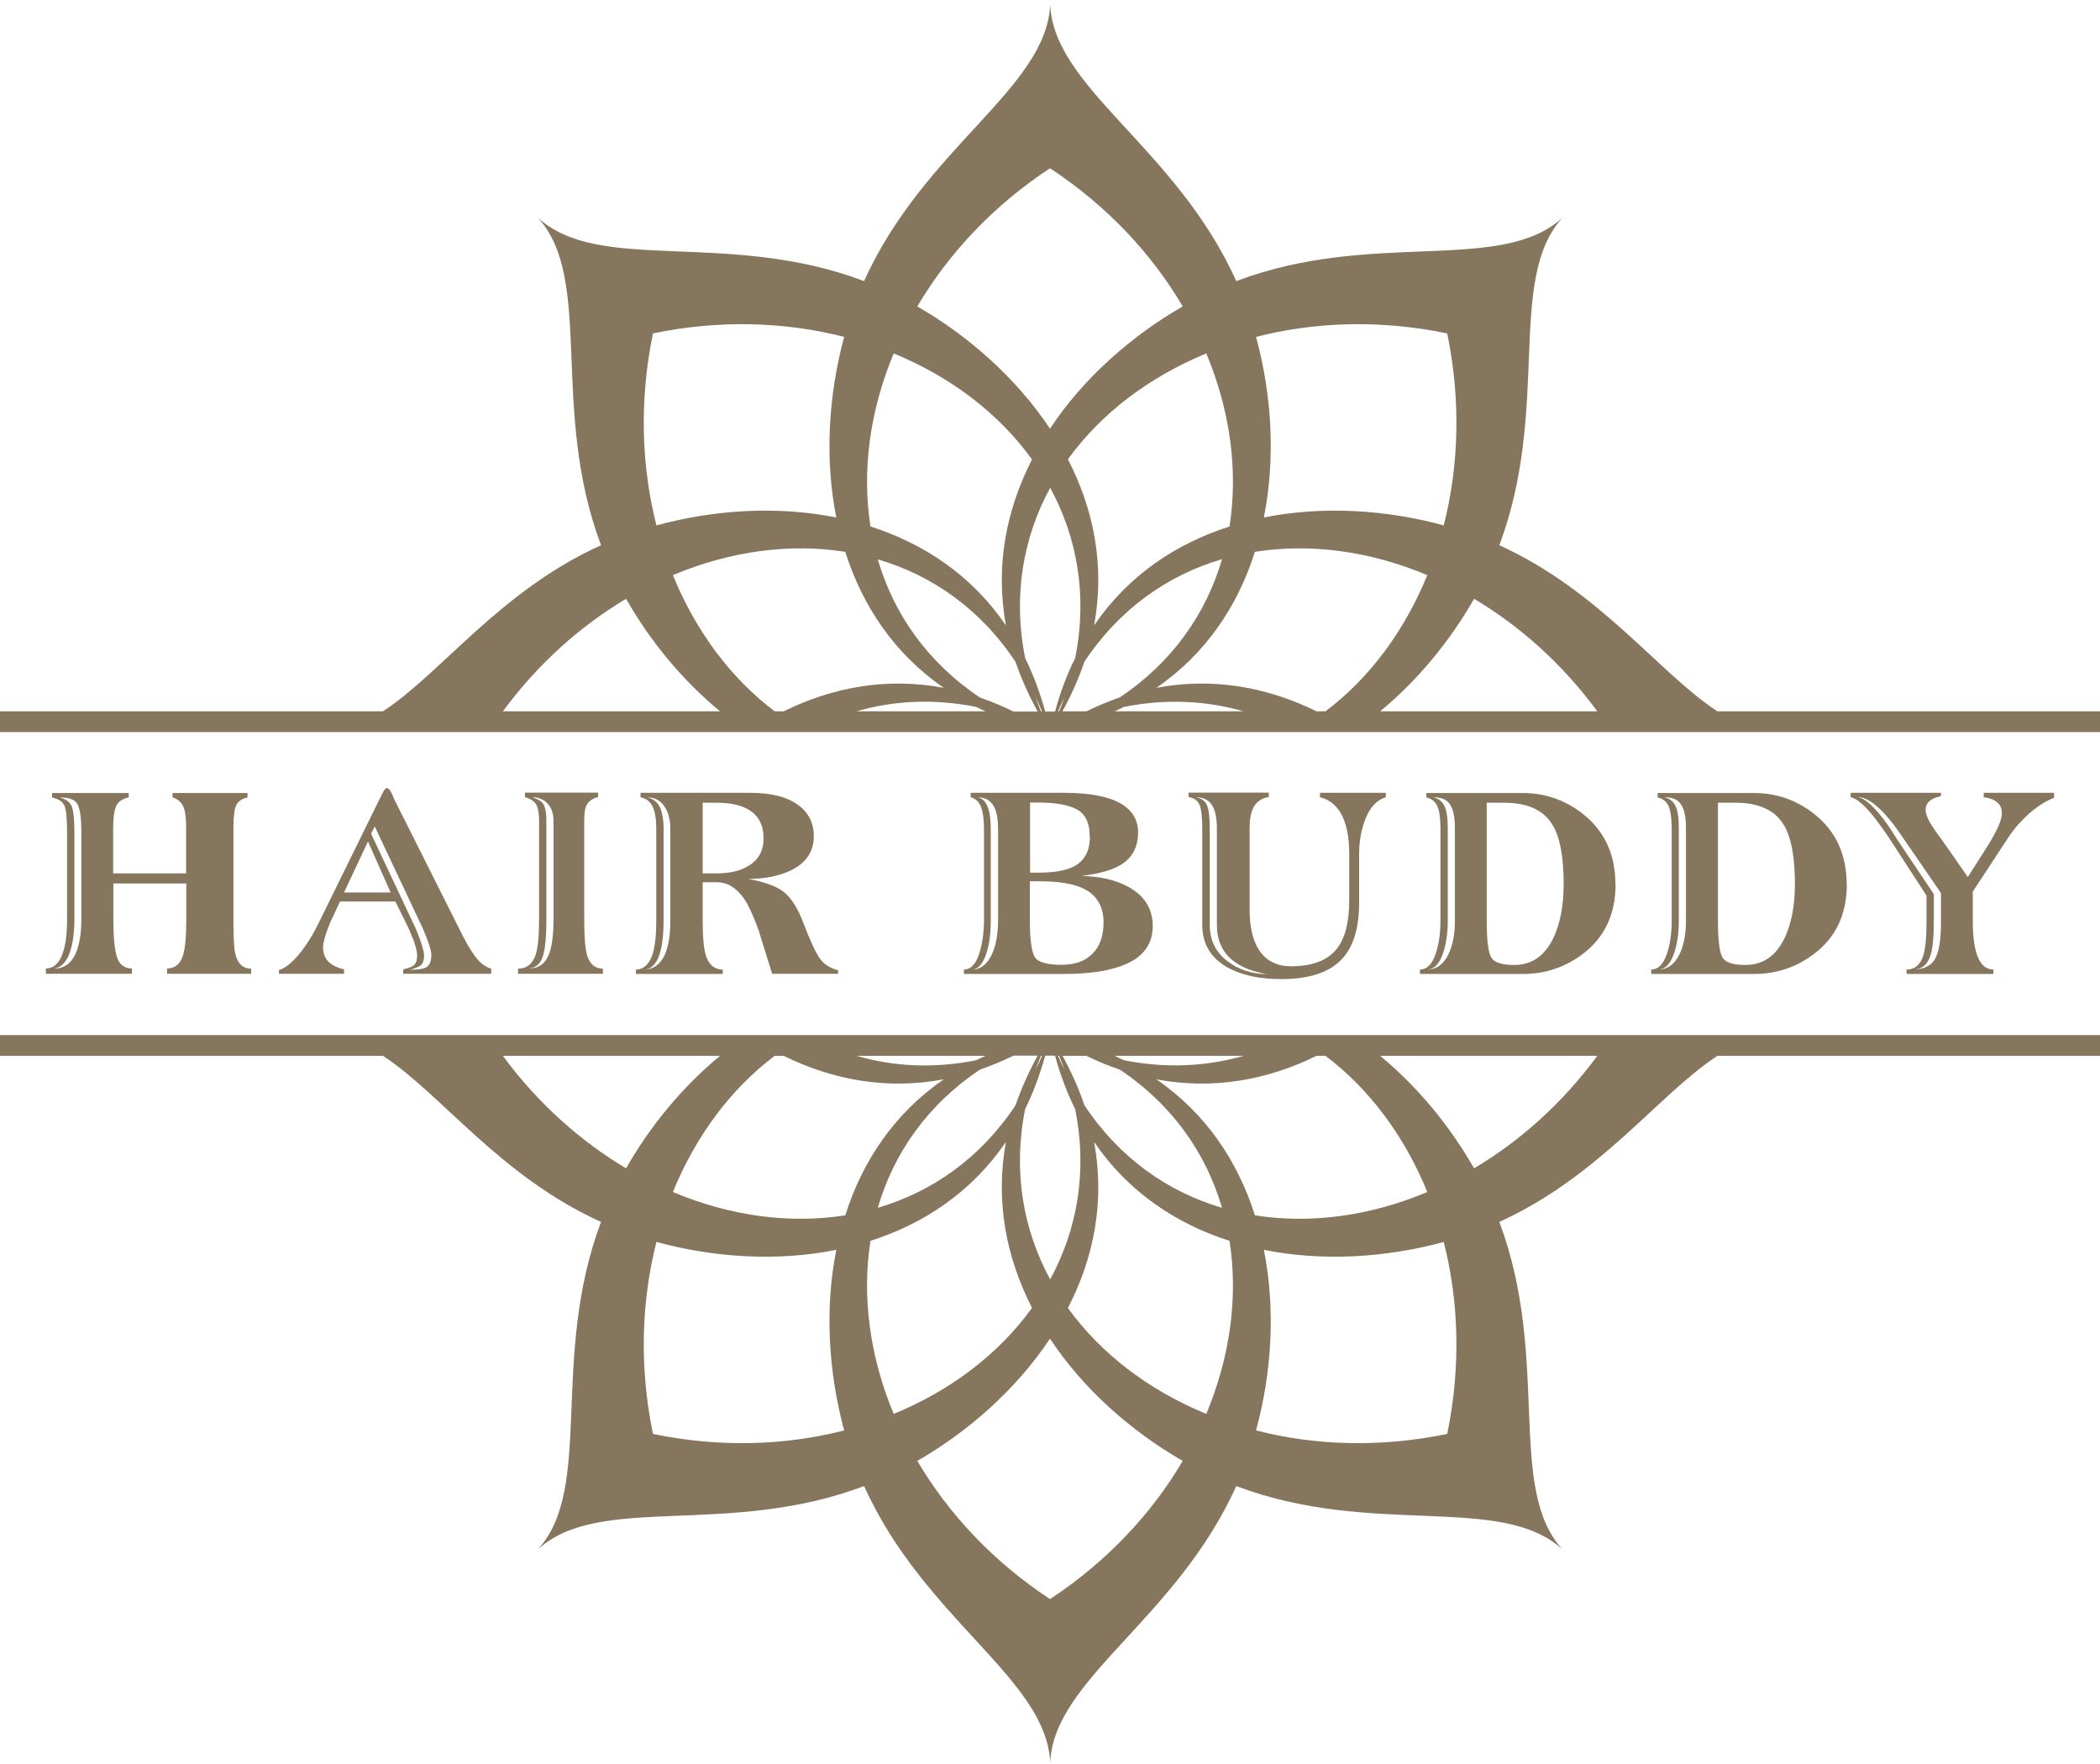<?xml version="1.0" encoding="utf-8"?>
<svg width="344" height="289" viewBox="0 0 344 289" fill="none" xmlns="http://www.w3.org/2000/svg">
<path fill-rule="evenodd" clip-rule="evenodd" d="M138.283 234.319C128.671 236.785 117.951 237.175 106.961 234.89C104.685 223.826 105.075 213.093 107.53 203.442C116.903 205.997 127.293 206.689 136.995 204.735C135.049 214.476 135.737 224.909 138.283 234.319ZM169.065 214.265C164.873 206.087 162.987 196.827 164.783 187.056C159.184 195.264 151.338 200.465 142.595 203.261C141.157 212.371 142.475 222.233 146.398 231.613C155.77 227.765 163.646 221.752 169.036 214.265H169.065ZM172 219.286C166.49 227.554 158.675 234.47 150.26 239.31C155.321 247.879 162.598 255.756 172 261.95C181.403 255.756 188.709 247.879 193.74 239.31C185.325 234.47 177.48 227.585 172 219.286ZM201.405 203.261C192.662 200.465 184.816 195.264 179.217 187.056C181.043 196.827 179.157 206.087 174.935 214.265C180.325 221.752 188.2 227.735 197.602 231.613C201.525 222.233 202.843 212.401 201.405 203.261ZM236.5 203.442C227.127 205.997 216.737 206.689 207.035 204.735C208.981 214.476 208.322 224.909 205.747 234.319C215.359 236.785 226.049 237.175 237.069 234.89C239.345 223.826 238.955 213.093 236.5 203.442ZM215.659 172.955H217.126C224.313 178.367 230.062 186.094 233.805 195.264C224.462 199.202 214.671 200.525 205.568 199.082C202.783 190.303 197.602 182.426 189.428 176.803C198.83 178.577 207.724 176.864 215.659 172.955ZM174.036 172.955H177.959C179.786 173.857 181.642 174.609 183.439 175.21C192.063 180.983 197.572 188.92 200.178 197.849C191.284 195.234 183.379 189.702 177.63 181.043C176.731 178.367 175.533 175.661 174.036 172.925V172.955ZM126.904 172.955H128.371C136.306 176.864 145.2 178.577 154.602 176.803C146.428 182.426 141.247 190.303 138.462 199.082C129.389 200.525 119.568 199.202 110.225 195.264C113.968 186.094 119.717 178.367 126.904 172.955ZM182.57 172.955C183.109 173.196 183.618 173.436 184.127 173.677C191.045 175.06 197.632 174.699 203.711 172.955H182.57ZM170.503 172.955C170.203 173.737 169.904 174.488 169.634 175.27C169.994 174.518 170.353 173.767 170.682 172.955H170.503ZM169.964 172.955C168.467 175.691 167.269 178.397 166.341 181.073C160.591 189.732 152.686 195.234 143.792 197.849C146.398 188.92 151.907 180.983 160.531 175.21C162.358 174.579 164.185 173.827 166.011 172.925H169.934L169.964 172.955ZM172.838 172.955C173.707 176.142 174.815 179.058 176.132 181.704C178.169 191.896 176.462 201.427 172.03 209.575C167.598 201.427 165.891 191.896 167.928 181.674C169.245 178.998 170.323 176.112 171.221 172.925H172.868L172.838 172.955ZM173.318 172.955C173.647 173.737 174.006 174.518 174.366 175.27C174.096 174.518 173.827 173.737 173.497 172.955H173.318ZM140.319 172.955C146.398 174.729 152.985 175.06 159.903 173.677C160.412 173.436 160.921 173.165 161.46 172.955H140.319ZM82.377 172.955C88.126 180.772 95.103 186.936 102.559 191.385C106.452 184.53 111.722 178.096 117.951 172.955H82.377ZM226.079 172.955C232.308 178.096 237.548 184.53 241.471 191.385C248.957 186.936 255.904 180.772 261.653 172.955H226.079ZM13.325 150.496V136.395C13.325 134.05 13.116 132.486 12.696 131.735C12.277 130.983 11.289 130.622 9.762 130.622C10.78 130.893 11.439 131.374 11.738 132.066C12.038 132.757 12.187 134.2 12.187 136.425V150.526C12.187 152.841 11.918 154.705 11.379 156.178C10.84 157.652 9.971 158.493 8.834 158.674C10.451 158.674 11.618 157.862 12.367 156.268C12.996 154.885 13.325 152.961 13.325 150.526V150.496ZM70.668 156.539C70.668 155.998 70.459 155.126 70.04 154.014C69.92 153.743 69.68 153.112 69.261 152.089L61.386 135.373L60.787 136.575L68.093 152.089C68.453 152.931 68.782 153.773 69.052 154.645C69.321 155.517 69.471 156.148 69.471 156.569C69.471 157.321 69.261 157.862 68.842 158.193C68.572 158.373 68.004 158.614 67.195 158.854C68.572 158.854 69.501 158.704 69.95 158.373C70.399 158.042 70.639 157.441 70.639 156.569L70.668 156.539ZM63.991 146.196L60.278 137.838L56.355 146.196H63.991ZM80.43 159.516H66.057V158.794C66.925 158.584 67.494 158.373 67.734 158.163C68.153 157.832 68.333 157.261 68.333 156.509C68.333 155.938 68.123 155.096 67.734 153.984C67.614 153.713 67.345 153.082 66.925 152.059L64.769 147.67H55.696L53.99 151.338C53.57 152.39 53.301 153.202 53.151 153.803C53.001 154.374 52.912 154.825 52.912 155.126C52.912 156.178 53.241 157.02 53.9 157.621C54.439 158.133 55.247 158.523 56.355 158.794V159.516H45.695V158.884C46.444 158.734 47.372 158.072 48.48 156.9C49.708 155.547 50.875 153.803 51.953 151.699L62.284 130.683C62.763 129.63 63.123 129.089 63.362 129.089C63.721 129.089 64.111 129.69 64.56 130.893L75.849 153.382C76.807 155.246 77.675 156.569 78.424 157.381C79.053 158.042 79.742 158.463 80.46 158.674V159.546L80.43 159.516ZM90.671 150.526V134.471C90.671 133.268 90.342 132.336 89.713 131.645C89.084 130.953 88.246 130.592 87.198 130.592C88.066 130.893 88.605 131.194 88.845 131.494C89.294 132.035 89.504 133.028 89.504 134.441V150.496C89.504 153.352 89.324 155.397 88.934 156.629C88.545 157.862 87.797 158.523 86.659 158.644C88.246 158.644 89.324 157.862 89.923 156.299C90.432 155.036 90.671 153.112 90.671 150.466V150.526ZM98.756 159.516H84.862V158.674C86.299 158.674 87.258 157.892 87.767 156.329C88.126 155.186 88.306 153.262 88.306 150.526V134.441C88.306 133.058 88.096 132.066 87.647 131.524C87.377 131.164 86.808 130.833 86 130.562V129.841H97.978V130.562C97.139 130.773 96.57 131.164 96.211 131.675C95.852 132.216 95.702 133.058 95.702 134.26V150.526C95.702 153.382 95.852 155.336 96.151 156.419C96.6 157.922 97.469 158.674 98.756 158.674V159.516ZM109.806 150.797V135.764C109.806 134.26 109.476 133.028 108.818 132.066C108.159 131.103 107.231 130.622 106.033 130.622C106.991 130.833 107.68 131.374 108.099 132.216C108.488 133.058 108.698 134.26 108.698 135.764V150.797C108.698 153.262 108.458 155.156 107.979 156.509C107.44 158.072 106.542 158.854 105.284 158.854C106.901 158.854 108.099 158.072 108.847 156.509C109.476 155.186 109.806 153.262 109.806 150.797ZM125.077 137.297C125.077 135.132 124.239 133.569 122.592 132.607C121.304 131.855 119.538 131.494 117.382 131.494H115.106V143.07H117.382C119.478 143.07 121.214 142.679 122.562 141.867C124.239 140.875 125.077 139.372 125.077 137.327V137.297ZM137.295 159.516H126.485L124.239 152.3C123.37 149.925 122.592 148.211 121.843 147.159C120.586 145.385 119.118 144.513 117.382 144.513H115.106V150.827C115.106 153.563 115.286 155.517 115.675 156.659C116.184 158.103 117.082 158.824 118.4 158.824V159.546H104.176V158.824C105.374 158.824 106.272 158.042 106.841 156.479C107.29 155.216 107.5 153.292 107.5 150.766V135.734C107.5 134.2 107.32 133.028 106.931 132.186C106.572 131.344 105.883 130.803 104.925 130.592V129.871H122.831C126.245 129.871 128.85 130.502 130.647 131.795C132.444 133.058 133.312 134.802 133.312 136.966C133.312 139.492 132.054 141.356 129.539 142.589C127.623 143.491 125.317 143.972 122.562 143.972C125.257 144.483 127.173 145.174 128.311 146.046C129.599 147.038 130.707 148.782 131.635 151.278C132.773 154.254 133.701 156.238 134.42 157.17C135.049 158.012 136.007 158.584 137.295 158.944V159.516ZM180.774 151.067C180.774 149.023 180.085 147.429 178.708 146.317C177.091 145.024 174.336 144.362 170.503 144.362H168.706V150.827C168.706 154.074 169.006 156.088 169.575 156.87C170.143 157.652 171.581 158.042 173.857 158.042C176.132 158.042 177.749 157.441 178.947 156.238C180.175 155.036 180.774 153.322 180.774 151.037V151.067ZM163.496 150.586V135.974C163.496 134.29 163.286 132.998 162.837 132.156C162.298 131.134 161.43 130.622 160.232 130.622C160.98 130.833 161.52 131.374 161.819 132.246C162.148 133.118 162.298 134.351 162.298 136.004V150.616C162.298 152.901 162.059 154.765 161.549 156.268C160.981 157.982 160.142 158.854 159.064 158.854C160.591 158.854 161.729 157.982 162.508 156.268C163.166 154.825 163.496 152.931 163.496 150.616V150.586ZM178.498 137.117V136.936C178.498 134.862 177.839 133.419 176.492 132.637C175.144 131.855 173.018 131.464 170.054 131.464H168.736V142.949H170.054C172.629 142.949 174.545 142.619 175.863 141.957C177.63 141.055 178.528 139.432 178.528 137.117H178.498ZM188.829 151.699C188.829 153.953 187.93 155.697 186.134 156.99C184.726 157.982 182.72 158.704 180.175 159.125C178.438 159.395 176.462 159.546 174.276 159.546H157.896V158.824C158.974 158.824 159.783 158.012 160.352 156.389C160.891 154.765 161.19 152.841 161.19 150.586V135.974C161.19 134.351 161.04 133.088 160.711 132.216C160.382 131.344 159.813 130.803 159.004 130.592V129.871H174.306C177.42 129.871 179.965 130.201 181.882 130.863C184.906 131.915 186.433 133.749 186.433 136.365C186.433 138.83 185.415 140.634 183.409 141.777C182.061 142.559 179.995 143.13 177.18 143.491C180.175 143.551 182.69 144.122 184.756 145.234C187.451 146.678 188.829 148.842 188.829 151.699ZM207.783 159.606C205.238 159.215 203.262 158.433 201.854 157.261C200.178 155.878 199.339 153.953 199.339 151.518V135.824C199.339 133.93 199.04 132.577 198.471 131.795C197.902 130.983 197.033 130.592 195.866 130.592C196.764 130.743 197.393 131.164 197.692 131.855C198.022 132.577 198.171 133.9 198.171 135.824V151.518C198.171 154.014 199.159 156.028 201.136 157.501C202.962 158.884 205.178 159.576 207.783 159.576V159.606ZM227.008 130.592C225.51 131.043 224.373 132.276 223.594 134.351C222.965 136.004 222.636 137.868 222.636 139.883V147.91C222.636 152.119 221.648 155.246 219.701 157.231C217.635 159.335 214.371 160.387 209.909 160.387C206.346 160.387 203.442 159.756 201.166 158.523C198.351 156.96 196.944 154.645 196.944 151.518V135.824C196.944 133.839 196.794 132.517 196.494 131.825C196.195 131.134 195.596 130.713 194.698 130.562V129.841H207.843V130.562C206.795 130.713 206.017 131.194 205.478 132.005C204.939 132.847 204.699 134.11 204.699 135.794V148.993C204.699 151.819 205.208 154.014 206.226 155.607C207.394 157.381 209.131 158.283 211.497 158.283C214.94 158.283 217.426 157.351 218.953 155.457C220.33 153.743 221.019 151.067 221.019 147.429V139.943C221.019 136.996 220.54 134.741 219.581 133.118C218.773 131.795 217.665 130.953 216.228 130.592V129.871H227.008V130.592ZM256.143 144.844C256.143 140.274 255.515 136.966 254.227 134.982C252.76 132.637 250.125 131.494 246.352 131.494H243.537V150.857C243.537 154.104 243.806 156.118 244.315 156.9C244.825 157.682 246.052 158.072 248.029 158.072C250.963 158.072 253.119 156.539 254.526 153.502C255.604 151.157 256.143 148.271 256.143 144.844ZM238.327 150.797V135.643C238.327 133.96 238.087 132.697 237.578 131.855C237.069 131.013 236.141 130.592 234.793 130.592C235.662 130.803 236.29 131.314 236.62 132.035C236.979 132.787 237.159 133.99 237.159 135.613V150.766C237.159 153.021 236.859 154.916 236.26 156.479C235.662 158.042 234.823 158.824 233.715 158.824C235.272 158.824 236.44 158.012 237.249 156.359C237.967 154.916 238.327 153.051 238.327 150.766V150.797ZM264.648 144.844C264.648 149.714 262.881 153.502 259.348 156.208C256.443 158.433 253.149 159.546 249.436 159.546H232.607V158.824C233.685 158.824 234.524 158.042 235.093 156.479C235.662 154.916 235.961 153.021 235.961 150.797V135.643C235.961 134.02 235.781 132.817 235.452 132.066C235.123 131.314 234.524 130.833 233.655 130.622V129.901H249.406C253.089 129.901 256.383 131.043 259.258 133.298C262.821 136.094 264.618 139.943 264.618 144.813L264.648 144.844ZM294.023 144.844C294.023 140.274 293.394 136.966 292.107 134.982C290.639 132.637 288.004 131.494 284.231 131.494H281.416V150.857C281.416 154.104 281.686 156.118 282.195 156.9C282.704 157.682 283.932 158.072 285.908 158.072C288.843 158.072 290.999 156.539 292.406 153.502C293.484 151.157 294.023 148.271 294.023 144.844ZM276.176 150.797V135.643C276.176 133.96 275.937 132.697 275.428 131.855C274.919 131.013 274.02 130.592 272.643 130.592C273.511 130.803 274.14 131.314 274.469 132.035C274.829 132.787 275.008 133.99 275.008 135.613V150.766C275.008 153.021 274.709 154.916 274.11 156.479C273.511 158.042 272.673 158.824 271.565 158.824C273.122 158.824 274.29 158.012 275.098 156.359C275.817 154.916 276.176 153.051 276.176 150.766V150.797ZM302.527 144.844C302.527 149.714 300.76 153.502 297.227 156.208C294.322 158.433 291.029 159.546 287.315 159.546H270.487V158.824C271.565 158.824 272.403 158.042 272.972 156.479C273.541 154.916 273.841 153.021 273.841 150.797V135.643C273.841 134.02 273.661 132.817 273.331 132.066C273.002 131.314 272.403 130.833 271.535 130.622V129.901H287.286C290.969 129.901 294.263 131.043 297.137 133.298C300.701 136.094 302.497 139.943 302.497 144.813L302.527 144.844ZM317.948 151.217V146.287L311.81 137.357C310.702 135.704 309.684 134.351 308.756 133.358C307.049 131.494 305.552 130.562 304.324 130.562C305.312 130.743 306.54 131.735 307.977 133.479C308.786 134.441 309.684 135.734 310.672 137.357L316.781 146.467V150.766C316.781 153.502 316.601 155.427 316.212 156.569C315.703 158.042 314.804 158.794 313.487 158.794C315.134 158.794 316.302 158.223 316.96 157.11C317.619 155.968 317.948 154.014 317.948 151.217ZM336.484 130.683C335.077 131.224 333.669 132.126 332.262 133.388C331.004 134.531 329.866 135.824 328.908 137.297L323.159 146.046V150.827C323.159 156.148 324.297 158.824 326.543 158.824V159.546H312.319V158.824C313.607 158.824 314.505 158.103 315.014 156.659C315.403 155.517 315.583 153.593 315.583 150.827V146.708L309.534 137.387C308.037 135.162 306.839 133.569 305.881 132.547C304.773 131.374 303.875 130.743 303.156 130.592V129.871H317.948V130.412C317.23 130.592 316.691 130.773 316.302 131.043C315.733 131.434 315.433 131.975 315.433 132.667C315.433 133.178 315.643 133.809 316.092 134.621C316.541 135.433 317.17 136.335 317.948 137.357L322.35 143.671L325.674 138.439C326.333 137.387 326.872 136.395 327.291 135.493C327.71 134.591 327.92 133.809 327.92 133.208C327.92 132.396 327.65 131.795 327.082 131.374C326.543 130.953 325.824 130.683 324.955 130.592V129.871H336.484V130.652V130.683ZM41.144 159.516H27.369V158.644C28.657 158.644 29.525 157.922 29.974 156.509C30.334 155.397 30.513 153.442 30.513 150.646V144.723H18.566V150.646C18.566 153.472 18.775 155.517 19.164 156.78C19.554 158.012 20.392 158.644 21.62 158.644V159.516H7.516V158.644C8.774 158.644 9.672 157.832 10.241 156.238C10.75 154.855 10.99 152.931 10.99 150.496V136.395C10.99 134.11 10.84 132.667 10.57 132.005C10.301 131.344 9.612 130.893 8.534 130.622V129.901H21.081V130.622C20.063 130.833 19.374 131.314 19.045 132.005C18.715 132.727 18.535 133.99 18.535 135.824V143.07H30.483V135.253C30.483 133.779 30.304 132.697 29.974 132.005C29.615 131.314 29.046 130.863 28.267 130.622V129.901H40.545V130.622C39.616 130.833 38.987 131.284 38.688 131.915C38.389 132.547 38.239 133.779 38.239 135.613V150.526C38.239 152.961 38.299 154.645 38.419 155.517C38.688 157.621 39.616 158.674 41.144 158.674V159.546V159.516ZM138.283 55.187C128.671 52.722 117.951 52.331 106.961 54.616C104.685 65.68 105.075 76.414 107.53 86.065C116.903 83.509 127.293 82.818 136.995 84.772C135.049 75.031 135.737 64.568 138.283 55.187ZM169.065 75.241C164.873 83.419 162.987 92.679 164.783 102.451C159.184 94.243 151.338 89.041 142.595 86.245C141.157 77.135 142.475 67.274 146.398 57.893C155.77 61.742 163.646 67.755 169.036 75.241H169.065ZM172 70.22C166.49 61.952 158.675 55.037 150.26 50.197C155.321 41.628 162.598 33.751 172 27.557C181.403 33.751 188.709 41.628 193.74 50.197C185.325 55.037 177.48 61.922 172 70.22ZM201.405 86.245C192.662 89.041 184.816 94.243 179.217 102.451C181.043 92.679 179.157 83.419 174.935 75.241C180.325 67.755 188.2 61.772 197.602 57.893C201.525 67.274 202.843 77.105 201.405 86.245ZM236.5 86.065C227.127 83.509 216.737 82.818 207.035 84.772C208.981 75.031 208.322 64.568 205.747 55.187C215.359 52.722 226.049 52.331 237.069 54.616C239.345 65.68 238.955 76.414 236.5 86.065ZM215.659 116.522H217.126C224.313 111.11 230.062 103.383 233.805 94.213C224.462 90.274 214.671 88.951 205.568 90.394C202.783 99.174 197.602 107.051 189.428 112.673C198.83 110.899 207.724 112.613 215.659 116.522ZM174.036 116.522H177.959C179.786 115.62 181.642 114.868 183.439 114.237C192.063 108.464 197.572 100.527 200.178 91.597C191.284 94.213 183.379 99.745 177.63 108.404C176.731 111.08 175.533 113.786 174.036 116.522ZM126.904 116.522H128.371C136.306 112.613 145.2 110.899 154.602 112.673C146.428 107.051 141.247 99.174 138.462 90.394C129.389 88.951 119.568 90.274 110.225 94.213C113.968 103.383 119.717 111.11 126.904 116.522ZM182.57 116.522C183.109 116.281 183.618 116.041 184.127 115.8C191.045 114.417 197.632 114.778 203.711 116.522H182.57ZM170.503 116.522C170.203 115.74 169.904 114.988 169.634 114.206C169.994 114.958 170.353 115.71 170.682 116.522H170.503ZM169.964 116.522C168.467 113.786 167.269 111.08 166.341 108.404C160.591 99.745 152.686 94.243 143.792 91.627C146.398 100.557 151.907 108.494 160.531 114.267C162.358 114.898 164.185 115.65 166.011 116.552H169.934L169.964 116.522ZM172.838 116.522C173.707 113.335 174.815 110.418 176.132 107.772C178.169 97.58 176.462 88.049 172.03 79.901C167.598 88.049 165.891 97.58 167.928 107.802C169.245 110.478 170.323 113.365 171.221 116.552H172.868L172.838 116.522ZM173.318 116.522C173.647 115.74 174.006 114.958 174.366 114.206C174.096 114.958 173.827 115.74 173.497 116.522H173.318ZM140.319 116.522C146.398 114.748 152.985 114.417 159.903 115.8C160.412 116.041 160.921 116.311 161.46 116.522H140.319ZM82.377 116.522C88.126 108.704 95.103 102.541 102.559 98.091C106.452 104.946 111.722 111.38 117.951 116.522H82.377ZM226.079 116.522C232.308 111.38 237.548 104.946 241.471 98.091C248.957 102.541 255.904 108.704 261.653 116.522H226.079ZM221.498 119.919H344V116.522H281.327C271.714 110.238 262.132 96.829 245.603 89.312C254.047 66.853 246.711 45.717 255.964 35.645C245.903 44.935 224.852 37.569 202.513 46.047C192.662 24.16 172.599 14.448 172.03 0.738C171.461 14.448 151.398 24.16 141.547 46.047C119.178 37.569 98.127 44.935 88.096 35.645C97.349 45.747 90.013 66.883 98.457 89.312C81.898 96.798 72.345 110.238 62.733 116.522H0V119.919H221.498ZM221.498 169.558H344V172.955H281.327C271.714 179.239 262.132 192.648 245.603 200.165C254.047 222.624 246.711 243.76 255.964 253.832C245.903 244.542 224.852 251.908 202.513 243.429C192.662 265.317 172.599 275.028 172.03 288.738C171.461 275.028 151.398 265.317 141.547 243.429C119.178 251.908 98.127 244.542 88.096 253.832C97.349 243.73 90.013 222.594 98.457 200.165C81.898 192.678 72.345 179.239 62.733 172.955H0V169.558H221.498Z" fill="#85765D"/>
</svg>
